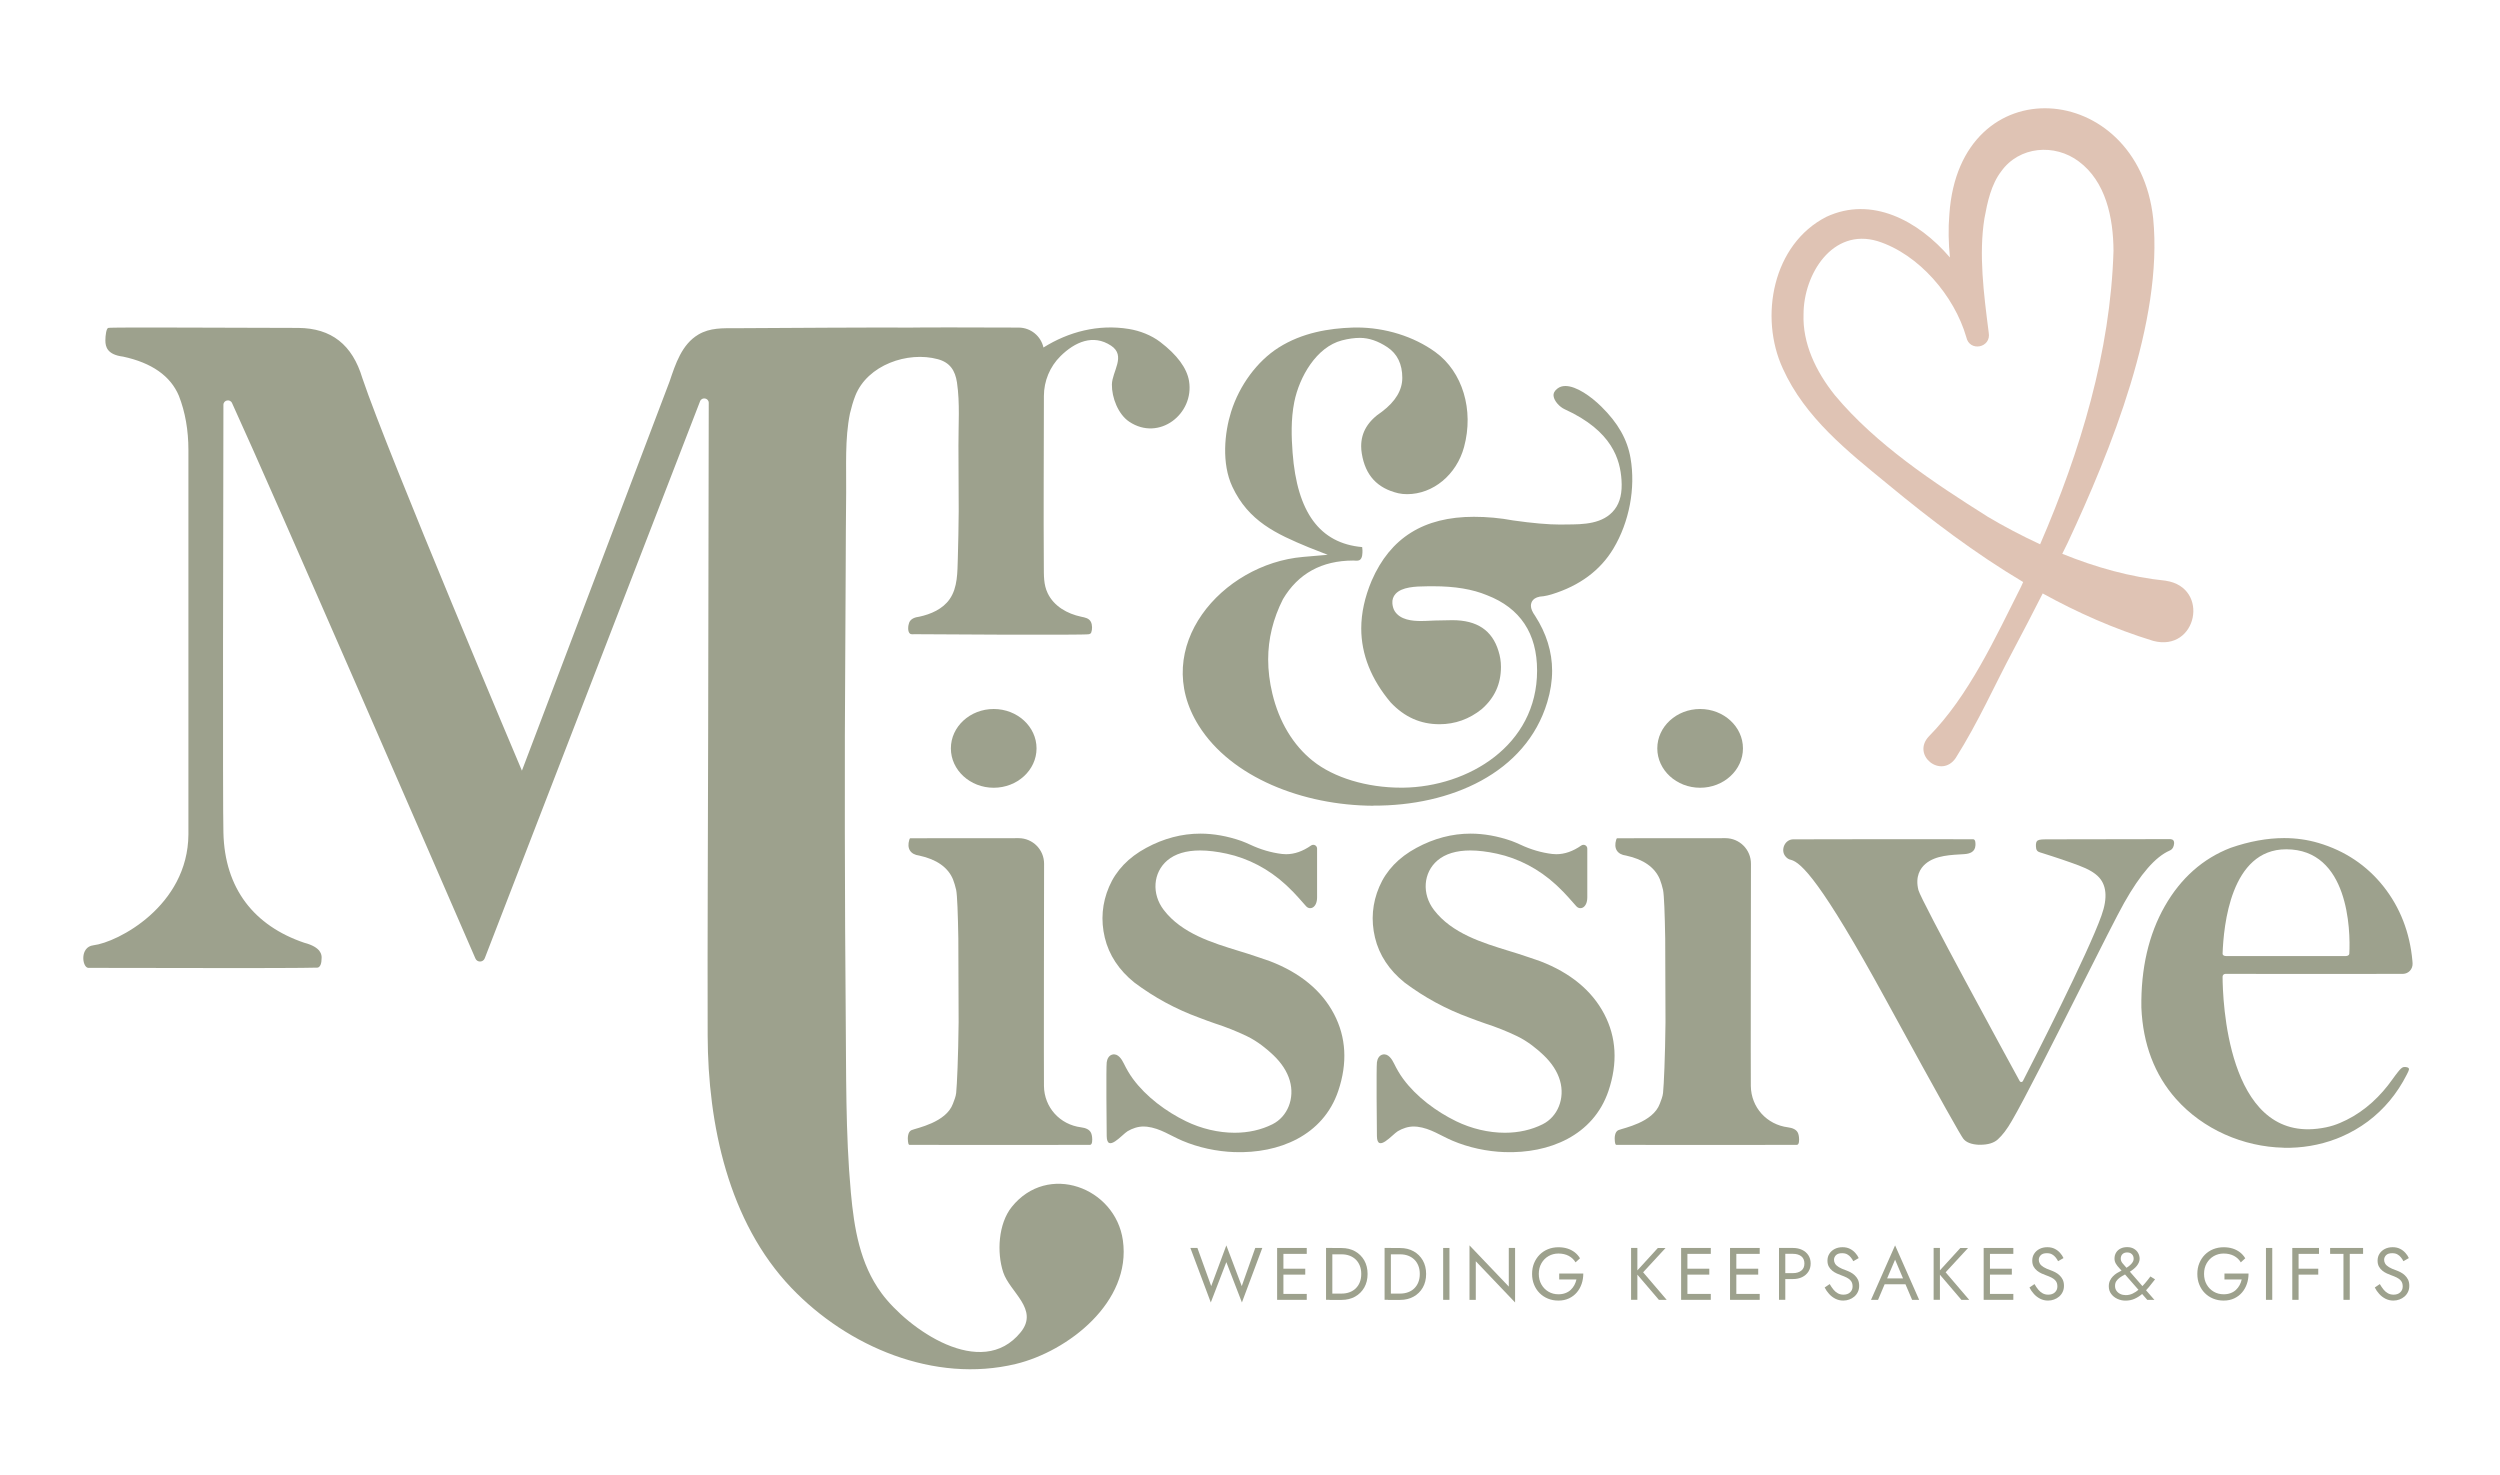 <svg viewBox="0 0 600 354.05" xmlns="http://www.w3.org/2000/svg" data-name="Layer 1" id="Layer_1">
  <g>
    <path fill="#9da18d" d="M301.26,299.51h1.69l-4.89,13.08-3.74-9.68-3.73,9.68-4.9-13.08h1.69l3.31,9.16,3.63-9.78,3.7,9.78,3.24-9.16Z"></path>
    <path fill="#9da18d" d="M308.02,299.51v12.45h-1.51v-12.45h1.51ZM307.34,299.51h6.28v1.42h-6.28v-1.42ZM307.34,304.49h5.92v1.42h-5.92v-1.42ZM307.34,310.54h6.28v1.42h-6.28v-1.42Z"></path>
    <path fill="#9da18d" d="M319.76,299.51v12.45h-1.51v-12.45h1.51ZM319.09,311.97v-1.51h2.9c.7,0,1.34-.11,1.92-.33s1.08-.53,1.49-.94.74-.9.96-1.48c.23-.58.34-1.23.34-1.96s-.11-1.38-.34-1.96c-.23-.58-.55-1.08-.96-1.48s-.91-.72-1.49-.94-1.22-.33-1.92-.33h-2.9v-1.51h2.9c1.21,0,2.28.26,3.22.78.93.52,1.67,1.25,2.21,2.18.53.93.8,2.02.8,3.27s-.27,2.33-.8,3.26c-.54.93-1.27,1.66-2.21,2.18-.94.52-2.01.78-3.22.78h-2.9Z"></path>
    <path fill="#9da18d" d="M333.81,299.51v12.45h-1.51v-12.45h1.51ZM333.14,311.97v-1.51h2.9c.7,0,1.34-.11,1.92-.33s1.08-.53,1.49-.94.74-.9.96-1.48c.23-.58.34-1.23.34-1.96s-.11-1.38-.34-1.96c-.23-.58-.55-1.08-.96-1.48s-.91-.72-1.49-.94-1.22-.33-1.92-.33h-2.9v-1.51h2.9c1.21,0,2.28.26,3.22.78.93.52,1.67,1.25,2.21,2.18.53.93.8,2.02.8,3.27s-.27,2.33-.8,3.26c-.54.93-1.27,1.66-2.21,2.18-.94.52-2.01.78-3.22.78h-2.9Z"></path>
    <path fill="#9da18d" d="M347.87,299.51v12.45h-1.51v-12.45h1.51Z"></path>
    <path fill="#9da18d" d="M363.62,299.51v13.08l-9.43-9.89v9.27h-1.51v-13.08l9.43,9.89v-9.27h1.51Z"></path>
    <path fill="#9da18d" d="M374.21,305.65h5.78c0,.87-.13,1.69-.39,2.46s-.65,1.47-1.16,2.07-1.14,1.08-1.88,1.43-1.59.53-2.54.53-1.74-.16-2.51-.47-1.44-.76-2.01-1.33-1.01-1.25-1.33-2.04-.47-1.64-.47-2.56.15-1.78.47-2.56.76-1.46,1.33-2.04c.57-.57,1.24-1.02,2.01-1.33s1.61-.47,2.51-.47c.77,0,1.48.1,2.13.3.65.2,1.23.5,1.75.89.51.39.95.88,1.3,1.46l-1.07.98c-.39-.67-.94-1.18-1.64-1.56-.7-.37-1.53-.56-2.47-.56-.88,0-1.67.21-2.38.62s-1.28.99-1.7,1.72c-.42.73-.63,1.58-.63,2.55s.21,1.81.63,2.54c.42.74.99,1.31,1.7,1.73s1.51.62,2.38.62c.62,0,1.17-.09,1.67-.28.49-.18.92-.44,1.27-.77.35-.33.65-.71.88-1.14.23-.43.4-.88.51-1.37h-4.14v-1.42Z"></path>
    <path fill="#9da18d" d="M392.97,299.51v12.45h-1.51v-12.45h1.51ZM399.74,299.51l-5.39,5.84,5.66,6.62h-1.87l-5.62-6.58,5.36-5.87h1.86Z"></path>
    <path fill="#9da18d" d="M404.98,299.51v12.45h-1.51v-12.45h1.51ZM404.31,299.51h6.28v1.42h-6.28v-1.42ZM404.31,304.49h5.92v1.42h-5.92v-1.42ZM404.31,310.54h6.28v1.42h-6.28v-1.42Z"></path>
    <path fill="#9da18d" d="M416.72,299.51v12.45h-1.51v-12.45h1.51ZM416.05,299.51h6.28v1.42h-6.28v-1.42ZM416.05,304.49h5.92v1.42h-5.92v-1.42ZM416.05,310.54h6.28v1.42h-6.28v-1.42Z"></path>
    <path fill="#9da18d" d="M428.47,299.51v12.45h-1.51v-12.45h1.51ZM427.79,299.51h2.54c.81,0,1.53.15,2.16.45.64.3,1.14.73,1.51,1.29.37.56.56,1.22.56,1.99s-.19,1.42-.56,1.98c-.37.56-.88,1-1.51,1.3-.63.3-1.35.45-2.16.45h-2.54v-1.42h2.54c.81,0,1.46-.2,1.97-.59.51-.39.76-.97.76-1.72s-.25-1.35-.76-1.74-1.16-.58-1.97-.58h-2.54v-1.42Z"></path>
    <path fill="#9da18d" d="M440.03,309.51c.32.38.67.68,1.06.89.39.21.83.32,1.33.32.66,0,1.2-.18,1.6-.55s.6-.84.6-1.41-.13-1-.39-1.33c-.26-.33-.6-.6-1.02-.81-.42-.21-.87-.39-1.34-.56-.31-.11-.65-.25-1.03-.42s-.74-.39-1.08-.66c-.34-.27-.63-.6-.84-.99-.22-.39-.33-.87-.33-1.44,0-.62.15-1.17.46-1.65.31-.49.74-.87,1.28-1.15.55-.28,1.17-.42,1.87-.42s1.26.13,1.77.38.93.58,1.29.98.64.82.83,1.25l-1.3.75c-.15-.31-.35-.61-.59-.91-.23-.3-.52-.54-.86-.73s-.75-.28-1.24-.28c-.68,0-1.17.16-1.48.49-.31.32-.46.69-.46,1.09,0,.35.09.66.27.95.18.29.47.56.9.82.42.26.99.51,1.72.76.33.12.68.27,1.05.46.37.19.71.43,1.02.72.32.29.57.64.78,1.05.2.41.3.9.3,1.47s-.1,1.04-.31,1.48c-.21.44-.49.81-.85,1.12-.37.31-.77.55-1.23.71-.46.17-.93.25-1.44.25-.67,0-1.3-.15-1.88-.44-.57-.29-1.08-.68-1.51-1.16s-.79-.99-1.06-1.54l1.21-.82c.28.5.58.94.9,1.32Z"></path>
    <path fill="#9da18d" d="M452.72,307.27l-.14.32-1.85,4.38h-1.69l5.78-13.08,5.78,13.08h-1.69l-1.82-4.27-.14-.36-2.13-5.02-2.1,4.95ZM452.1,306.81h5.52l.53,1.42h-6.58l.54-1.42Z"></path>
    <path fill="#9da18d" d="M465.58,299.51v12.45h-1.51v-12.45h1.51ZM472.34,299.51l-5.39,5.84,5.66,6.62h-1.87l-5.62-6.58,5.36-5.87h1.86Z"></path>
    <path fill="#9da18d" d="M477.59,299.51v12.45h-1.51v-12.45h1.51ZM476.92,299.51h6.28v1.42h-6.28v-1.42ZM476.92,304.49h5.92v1.42h-5.92v-1.42ZM476.92,310.54h6.28v1.42h-6.28v-1.42Z"></path>
    <path fill="#9da18d" d="M489.18,309.51c.32.38.67.68,1.06.89.39.21.83.32,1.33.32.66,0,1.2-.18,1.6-.55s.6-.84.6-1.41-.13-1-.39-1.33c-.26-.33-.6-.6-1.02-.81-.42-.21-.87-.39-1.34-.56-.31-.11-.65-.25-1.03-.42s-.74-.39-1.08-.66c-.34-.27-.63-.6-.84-.99-.22-.39-.33-.87-.33-1.44,0-.62.15-1.17.46-1.65.31-.49.74-.87,1.28-1.15.55-.28,1.17-.42,1.87-.42s1.26.13,1.77.38.93.58,1.29.98.64.82.83,1.25l-1.3.75c-.15-.31-.35-.61-.59-.91-.23-.3-.52-.54-.86-.73s-.75-.28-1.24-.28c-.68,0-1.17.16-1.48.49-.31.32-.46.69-.46,1.09,0,.35.09.66.27.95.18.29.47.56.9.82.42.26.99.51,1.72.76.33.12.68.27,1.05.46.37.19.71.43,1.02.72.32.29.57.64.78,1.05.2.41.3.9.3,1.47s-.1,1.04-.31,1.48c-.21.44-.49.81-.85,1.12-.37.31-.77.55-1.23.71-.46.17-.93.25-1.44.25-.67,0-1.3-.15-1.88-.44-.57-.29-1.08-.68-1.51-1.16s-.79-.99-1.06-1.54l1.21-.82c.28.5.58.94.9,1.32Z"></path>
    <path fill="#9da18d" d="M508.63,304.34c-.3-.3-.57-.64-.8-1.02-.23-.38-.35-.79-.35-1.25,0-.56.13-1.04.39-1.46s.62-.74,1.07-.96c.46-.23.98-.34,1.58-.34.63,0,1.17.13,1.61.39.45.26.79.6,1.02,1.02.23.42.36.88.36,1.38,0,.3-.06.59-.18.87-.12.29-.29.57-.51.85-.23.28-.5.55-.82.8-.32.26-.69.51-1.11.76-.32.19-.67.38-1.05.58-.38.2-.74.42-1.08.66s-.61.52-.83.84c-.22.32-.32.71-.32,1.16s.11.84.35,1.17c.23.33.54.59.93.77.39.18.82.27,1.3.27.57,0,1.12-.12,1.65-.37.53-.25,1.03-.58,1.52-1.01.49-.42.96-.9,1.41-1.43.46-.53.9-1.09,1.33-1.67l1.11.69c-.48.62-.96,1.23-1.46,1.84-.5.61-1.03,1.16-1.6,1.65-.57.49-1.19.88-1.85,1.18-.67.3-1.39.44-2.19.44-.68,0-1.32-.14-1.93-.42-.61-.28-1.11-.68-1.49-1.19-.39-.51-.58-1.12-.58-1.82,0-.52.09-.98.28-1.37.19-.39.42-.74.71-1.03.29-.3.61-.55.95-.77.35-.21.68-.4,1.02-.56s.62-.3.85-.44c.66-.38,1.19-.78,1.58-1.2.39-.42.58-.83.58-1.24,0-.31-.06-.58-.19-.8-.13-.22-.3-.4-.52-.53s-.51-.2-.84-.2c-.48,0-.87.14-1.14.41-.27.27-.41.64-.41,1.09,0,.4.16.79.48,1.16s.66.76,1.02,1.17l6.58,7.56h-1.71l-5.98-6.83c-.19-.22-.43-.49-.74-.79Z"></path>
    <path fill="#9da18d" d="M533.87,305.65h5.78c0,.87-.13,1.69-.39,2.46s-.65,1.47-1.16,2.07-1.14,1.08-1.88,1.43-1.59.53-2.54.53-1.74-.16-2.51-.47-1.44-.76-2.01-1.33-1.01-1.25-1.33-2.04-.47-1.64-.47-2.56.15-1.78.47-2.56.76-1.46,1.33-2.04c.57-.57,1.24-1.02,2.01-1.33s1.61-.47,2.51-.47c.77,0,1.48.1,2.13.3.65.2,1.23.5,1.75.89.51.39.95.88,1.3,1.46l-1.07.98c-.39-.67-.94-1.18-1.64-1.56-.7-.37-1.53-.56-2.47-.56-.88,0-1.67.21-2.38.62s-1.28.99-1.7,1.72c-.42.73-.63,1.58-.63,2.55s.21,1.81.63,2.54c.42.74.99,1.31,1.7,1.73s1.51.62,2.38.62c.62,0,1.17-.09,1.67-.28.49-.18.92-.44,1.27-.77.35-.33.65-.71.88-1.14.23-.43.4-.88.51-1.37h-4.14v-1.42Z"></path>
    <path fill="#9da18d" d="M545.34,299.51v12.45h-1.51v-12.45h1.51Z"></path>
    <path fill="#9da18d" d="M551.66,299.51v12.45h-1.51v-12.45h1.51ZM550.99,299.51h5.57v1.42h-5.57v-1.42ZM550.99,304.49h5.39v1.42h-5.39v-1.42Z"></path>
    <path fill="#9da18d" d="M559.22,299.51h7.92v1.42h-3.2v11.03h-1.51v-11.03h-3.2v-1.42Z"></path>
    <path fill="#9da18d" d="M572.06,309.51c.32.38.67.68,1.06.89.39.21.83.32,1.33.32.66,0,1.2-.18,1.6-.55s.6-.84.6-1.41-.13-1-.39-1.33c-.26-.33-.6-.6-1.02-.81-.42-.21-.87-.39-1.34-.56-.31-.11-.65-.25-1.03-.42s-.74-.39-1.08-.66c-.34-.27-.63-.6-.84-.99-.22-.39-.33-.87-.33-1.44,0-.62.15-1.17.46-1.65.31-.49.74-.87,1.28-1.15.55-.28,1.17-.42,1.87-.42s1.26.13,1.77.38.93.58,1.29.98.64.82.83,1.25l-1.3.75c-.15-.31-.35-.61-.59-.91-.23-.3-.52-.54-.86-.73s-.75-.28-1.24-.28c-.68,0-1.17.16-1.48.49-.31.32-.46.69-.46,1.09,0,.35.09.66.27.95.18.29.47.56.9.82.42.26.99.51,1.72.76.33.12.68.27,1.05.46.37.19.71.43,1.02.72.32.29.57.64.78,1.05.2.41.3.9.3,1.47s-.1,1.04-.31,1.48c-.21.44-.49.81-.85,1.12-.37.31-.77.55-1.23.71-.46.17-.93.25-1.44.25-.67,0-1.3-.15-1.88-.44-.57-.29-1.08-.68-1.51-1.16s-.79-.99-1.06-1.54l1.21-.82c.28.5.58.94.9,1.32Z"></path>
  </g>
  <path fill="#9da18d" d="M329.62,193.38c-16.93-.07-34.14-6.81-41.92-19.22-11.81-18.85,5.56-38.82,25.03-40.5l5.92-.51s-4.55-1.78-4.55-1.78c-7.87-3.26-14.46-6.29-18.34-14.56-2.62-5.6-1.87-12.96-.3-17.97,2.01-6.39,6.26-12.14,11.38-15.4,5.73-3.64,12.21-4.63,17.7-4.82.35-.01.71-.02,1.06-.02,6.84,0,13.73,2.15,18.9,5.91,6.52,4.73,9.28,13.89,6.87,22.78-1.81,6.66-7.43,11.31-13.67,11.31-.73,0-1.44-.07-2.11-.22-5.05-1.19-7.92-4.31-8.76-9.53-.1-.59-.15-1.18-.15-1.76,0-3.36,1.64-6.07,5.01-8.3,3.24-2.46,4.86-5.18,4.86-8.11,0-3.29-1.2-5.76-3.56-7.34-2.23-1.49-4.45-2.25-6.6-2.25-1.32,0-2.78.2-4.32.6-6.14,1.59-10.23,8.77-11.44,14.77-.85,4.23-.68,8.53-.41,12.18,1.08,14.34,6.54,21.76,16.7,22.66-.04.01.07.21.07.77,0,.72.02,1.93-.7,2.35-.42.24-1.04.11-1.51.11-7.55,0-13.23,3.12-16.87,9.27-2.37,4.67-3.55,9.52-3.55,14.47,0,2.66.34,5.41,1,8.18,1.63,6.81,5,12.41,9.75,16.19,5.03,4.01,12.94,6.4,21.15,6.4h.51c15.57-.2,32.13-10.11,32.13-28.1,0-8.92-4.05-15.01-12.02-18.09-3.46-1.44-7.68-2.15-12.9-2.15-.34,0-1.53.01-1.53.01-2.84.02-5.99.17-7.5,1.8-.58.63-.85,1.42-.78,2.29.04.51.17,1.25.55,1.86,1.35,2.14,4.26,2.38,6.32,2.38.76,0,1.5-.04,2.18-.07.42-.02.82-.04,1.16-.05l4.2-.08c5.9,0,9.53,2.42,11.05,7.39.4,1.25.6,2.52.6,3.8,0,4.12-1.52,7.45-4.63,10.17-2.98,2.39-6.4,3.61-10.11,3.61-4.58,0-8.41-1.71-11.73-5.23-4.67-5.54-7.06-11.54-7.06-17.76,0-3.66.84-7.52,2.5-11.46,4.48-10.31,12.51-15.33,24.53-15.33,3.15,0,6.32.29,9.42.87,4.65.66,8.43.99,11.28.99.52-.01,1.04-.01,1.57-.02,3.92-.02,8.8-.04,11.54-3.64,1.3-1.71,1.83-4.02,1.62-7.06-.33-4.76-2.1-11.7-13.65-16.96-1.17-.53-2.51-1.93-2.65-3.16-.08-.68.23-1.27.94-1.81.54-.41,1.16-.6,1.9-.6,2.65,0,6.18,2.54,8.6,4.92,4.03,3.96,6.26,7.9,7.03,12.39,1.24,7.22-.3,15.33-4.11,21.7-3.13,5.23-8.11,8.93-14.82,10.99-.64.2-1.3.35-1.95.45-2.62.1-3.03,1.48-3.03,2.3,0,.68.32,1.45,1.01,2.42,2.7,4.18,4.08,8.63,4.08,13.18,0,2.42-.39,4.95-1.17,7.53-5.13,17.06-23.25,24.91-41.71,24.83Z"></path>
  <path fill="#9da18d" d="M361.18,276.51c-4.37-.15-8.73-1.11-12.56-2.73-2.88-1.22-5.28-2.98-8.48-3.37-.27-.03-.55-.05-.82-.05-1.37,0-2.68.44-3.85,1.13-1.3.78-4.95,5.27-5.01,1.19-.03-2.16-.16-16.43,0-17.72.11-.83.53-1.7,1.42-1.88,1.33-.28,2.21,1.18,2.7,2.18.63,1.29,1.32,2.5,2.18,3.67,3.17,4.3,7.94,7.84,12.72,10.17,3.65,1.78,7.79,2.76,11.67,2.76,3.33,0,6.39-.69,9.09-2.04,3.64-1.82,5.39-6.23,4.16-10.47-.63-2.17-1.97-4.24-3.97-6.14-1.45-1.38-3.72-3.28-6.33-4.53-2.47-1.19-5.05-2.21-7.68-3.06-1.22-.42-2.47-.88-3.72-1.36-5.61-2.04-10.85-4.88-15.59-8.44-3.71-2.98-6.11-6.62-7.11-10.79-1-4.18-.65-8.29,1.03-12.21,1.67-3.91,4.67-7.05,8.91-9.33,4.19-2.27,8.56-3.42,13-3.42,3.18,0,6.48.59,9.82,1.75.72.27,1.44.57,2.14.9,2.49,1.17,5.05,1.92,7.61,2.23.34.04.67.06,1.01.06,1.99,0,4-.7,5.99-2.09.61-.42,1.44,0,1.44.74v11.7c0,2.52-1.72,3.17-2.65,2.12l-1.82-2.05c-.76-.86-1.58-1.7-2.42-2.5-.22-.21-.45-.43-.69-.65-4.04-3.71-8.92-6.27-14.11-7.4-2.35-.51-4.5-.77-6.39-.77-3.36,0-6.01.81-7.88,2.4-3.42,2.92-3.79,8.03-.84,11.88,4.31,5.64,11.64,7.88,18.1,9.86l2.07.64c1.77.58,3.57,1.18,5.36,1.81,7.21,2.77,12.38,7.04,15.33,12.66,2.93,5.58,3.27,11.79,1.02,18.46-3.64,10.77-14.31,15.05-24.86,14.68Z"></path>
  <path fill="#9da18d" d="M296.33,276.51c-4.37-.15-8.73-1.11-12.56-2.73-2.88-1.22-5.28-2.98-8.48-3.37-.27-.03-.55-.05-.82-.05-1.37,0-2.68.44-3.85,1.13-1.3.78-4.95,5.27-5.01,1.19-.03-2.16-.16-16.43,0-17.72.11-.83.53-1.7,1.42-1.88,1.33-.28,2.21,1.18,2.7,2.18.63,1.29,1.32,2.5,2.18,3.67,3.17,4.3,7.94,7.84,12.72,10.17,3.65,1.78,7.79,2.76,11.67,2.76,3.33,0,6.39-.69,9.09-2.04,3.64-1.82,5.39-6.23,4.16-10.47-.63-2.17-1.97-4.24-3.97-6.14-1.45-1.38-3.72-3.28-6.33-4.53-2.47-1.19-5.05-2.21-7.68-3.06-1.22-.42-2.47-.88-3.72-1.36-5.61-2.04-10.85-4.88-15.59-8.44-3.71-2.98-6.11-6.62-7.11-10.79-1-4.18-.65-8.29,1.03-12.21,1.67-3.91,4.67-7.05,8.91-9.33,4.19-2.27,8.56-3.42,13-3.42,3.18,0,6.48.59,9.82,1.75.72.27,1.44.57,2.14.9,2.49,1.17,5.05,1.92,7.61,2.23.34.04.67.06,1.01.06,1.99,0,4-.7,5.99-2.09.61-.42,1.44,0,1.44.74v11.7c0,2.52-1.72,3.17-2.65,2.12l-1.82-2.05c-.76-.86-1.58-1.7-2.42-2.5-.22-.21-.45-.43-.69-.65-4.04-3.71-8.92-6.27-14.11-7.4-2.35-.51-4.5-.77-6.39-.77-3.36,0-6.01.81-7.88,2.4-3.42,2.92-3.79,8.03-.84,11.88,4.31,5.64,11.64,7.88,18.1,9.86l2.07.64c1.77.58,3.57,1.18,5.36,1.81,7.21,2.77,12.38,7.04,15.33,12.66,2.93,5.58,3.27,11.79,1.02,18.46-3.64,10.77-14.31,15.05-24.86,14.68Z"></path>
  <path fill="#9da18d" d="M474.98,274.75c-1.84-.08-3.13-.58-3.81-1.49-.61-.82-4.33-7.27-18.58-33.37-15.56-28.49-20.34-32.89-22.76-33.53-.54-.1-.94-.37-1.33-.84-.7-.85-.6-1.91-.28-2.62.41-.9,1.21-1.44,2.13-1.46,6.1-.05,41.6-.05,43.21-.02.62.01.57,1.14.54,1.53-.11,1.52-1.34,1.95-2.67,2.04-3.05.2-6.86.23-9.32,2.34-1.23,1.05-2.51,3-1.69,6.29.61,2.43,21.22,40.2,24.31,45.85.17.3.6.29.76-.01,2.39-4.65,15.64-30.62,18.87-39.74,1.55-4.31,1.22-7.51-.96-9.52-1.66-1.53-4.05-2.33-6.13-3.09-1.57-.57-3.15-1.09-4.74-1.61-.81-.26-1.63-.52-2.44-.78-.67-.21-1.2-.28-1.4-1.03-.14-.82-.07-1.46.14-1.77s.7-.48,2.11-.48c0,0,28.14-.07,29.32-.05.39,0,.97-.06,1.29.24.41.39.21,1.29,0,1.72-.18.37-.45.63-.84.79-3.42,1.5-6.98,5.59-10.9,12.52-1.61,2.85-5.75,11.06-10.53,20.55-6.32,12.55-13.49,26.77-16.45,31.81-1.1,1.93-2.23,3.42-3.36,4.44-.94.85-2.35,1.28-4.21,1.28h-.26Z"></path>
  <path fill="#9da18d" d="M548.09,275.45c-9.71-.2-19.37-4.41-25.84-11.7-5.15-5.8-7.95-13.17-8.32-21.92-.14-9.36,1.75-17.57,5.63-24.36,3.84-6.73,9.15-11.43,15.79-13.99,4.47-1.55,8.8-2.34,12.84-2.34,2.85,0,5.63.39,8.25,1.17,6.35,1.88,11.59,5.39,15.59,10.43,4,5.05,6.34,11.07,6.95,17.88.02.2.03.4.04.59.03.67-.19,1.29-.63,1.77-.43.47-1.03.73-1.67.75-2.1.04-36.41.02-42.62,0-.38,0-.68.3-.68.68.02,5.27,1.02,39.05,22.77,36.48,2.99-.35,4.83-1.04,7.03-2.13,2.2-1.09,4.23-2.52,6.06-4.16,1.85-1.67,3.49-3.55,4.92-5.58.42-.6.87-1.19,1.32-1.76.54-.67.92-1.07,1.33-1.16.44-.08,1.34.02,1.31.52,0,.1-.14.46-.18.56-.1.24-.22.47-.34.7-1.13,2.24-2.51,4.37-4.12,6.3-1.54,1.85-3.29,3.51-5.22,4.96-1.96,1.46-4.09,2.69-6.33,3.66-.41.18-.83.35-1.25.51-4.04,1.55-8.35,2.25-12.64,2.16ZM548.68,203.83c-13.32,0-15.02,18.33-15.26,25.08-.01.3.34.54.79.54h28.8c.43,0,.8-.23.82-.52.32-5.78-.18-25.1-15.15-25.1Z"></path>
  <path fill="#9da18d" d="M238.49,189.06c-5.67,0-10.28-4.24-10.28-9.45s4.61-9.45,10.28-9.45,10.28,4.24,10.28,9.45-4.61,9.45-10.28,9.45Z"></path>
  <path fill="#9da18d" d="M408.03,189.06c-5.67,0-10.28-4.24-10.28-9.45s4.61-9.45,10.28-9.45,10.28,4.24,10.28,9.45-4.61,9.45-10.28,9.45Z"></path>
  <path fill="#9da18d" d="M262.1,272.88c-.04-.31-.1-.6-.17-.79-.34-1.05-1.47-1.4-2.46-1.53-5.11-.65-8.85-4.79-8.92-9.91-.05-3.12.02-48.64.03-53.34.01-3.39-2.72-6.14-6.11-6.15l-26,.02c-.1.02-.18.16-.24.37-.63,2.08.25,3.52,2.39,3.79,4.15.9,6.87,2.8,8.09,5.68.32.81.56,1.68.77,2.56.26,1.27.42,5.79.52,11.67.02,5.71.05,12.88.07,20.07-.09,8.36-.39,15.07-.59,17-.1.9-.47,1.74-.77,2.56-1.65,4.54-8.67,5.83-9.94,6.35-.93.38-.96,1.93-.85,2.75.03.21.08.75.34.79.22.03,40.89.02,43.32,0,.6,0,.6-1.16.52-1.88Z"></path>
  <path fill="#9da18d" d="M431.75,272.88c-.04-.31-.1-.6-.17-.79-.34-1.05-1.47-1.4-2.46-1.53-5.11-.65-8.85-4.79-8.92-9.91-.05-3.12.02-48.64.03-53.34.01-3.39-2.72-6.14-6.11-6.15l-26,.02c-.1.02-.18.16-.24.37-.63,2.08.25,3.52,2.39,3.79,4.15.9,6.87,2.8,8.09,5.68.32.81.56,1.68.77,2.56.26,1.27.42,5.79.52,11.67.02,5.71.05,12.88.07,20.07-.09,8.36-.39,15.07-.59,17-.1.9-.47,1.74-.77,2.56-1.65,4.54-8.67,5.83-9.94,6.35-.93.38-.96,1.93-.85,2.75.03.21.08.75.34.79.22.03,40.89.02,43.32,0,.6,0,.6-1.16.52-1.88Z"></path>
  <path fill="#9da18d" d="M285.37,91.45c-.52-3.11-2.85-6.27-6.92-9.38-2.14-1.63-4.89-2.69-7.53-3.12-7.37-1.2-14.45.68-20.49,4.45-.61-2.73-3.04-4.77-5.95-4.78-8.72-.03-23.87-.07-25.8,0-8.5-.06-30.17.08-42.02.15-3.15,0-6.22-.15-9.05,1.52-4,2.37-5.5,7.09-6.91,11.26l-35.44,93.41s-32.12-75.87-38.29-94.2c-2.41-8.05-7.44-11.99-15.37-12.06-14.83,0-44.87-.22-45.62,0-.46.09-.69,1.82-.69,3,0,1.56.47,3.42,4.25,3.89,6.88,1.48,11.38,4.63,13.39,9.4,1.52,3.88,2.29,8.26,2.29,13.04,0,17.88,0,90.86,0,92.24-.12,17.19-17,25.9-22.81,26.6-3.3.4-2.71,5.26-1.25,5.42,0,0,22.9.05,35.19.05,16.43,0,19.61-.09,19.91-.11.62-.18.93-.98.93-2.37,0-.62,0-2.51-4.18-3.6-11.98-4.07-19.09-12.96-19.39-26.42-.19-5.52-.05-82.77,0-102.67,0-1.16,1.58-1.5,2.07-.44,9.73,21.21,50.9,116.02,58.41,133.31.43,1,1.85.96,2.24-.05l51.67-133.67c.43-1.12,2.1-.82,2.09.38-.05,26.3-.09,52.6-.14,78.9-.04,24.31-.19,48.62-.12,72.92.06,21.25,4.95,44.72,20.09,60.57,13.5,14.14,34.32,22.97,53.87,18.26,12.52-3.02,27.8-14.86,25.69-29.68-1.8-12.7-18.04-18.78-26.68-7.99-3.22,4.02-3.6,10.93-2.04,15.66,1.58,4.79,8.65,8.88,4.21,14.38-9.44,11.72-27.14-.81-33.43-9.37-5.19-7.06-6.56-15.6-7.34-24.11-1.31-14.32-1.1-28.86-1.24-43.21-.22-23.9-.3-63.01-.1-86.91.11-12.65.08-25.3.21-37.95.06-6.28-.34-12.75.91-18.94.35-1.46.75-2.89,1.28-4.24,2.91-7.41,12.6-10.74,19.82-8.78,2.91.79,4.16,2.72,4.59,5.61.73,4.97.33,10.11.35,15.12.02,5.07.04,10.13.06,15.2,0,.21,0,.42,0,.64-.04,3.74-.09,7.49-.21,11.23-.11,3.26-.01,6.99-1.96,9.78-1.67,2.4-4.51,3.62-7.29,4.22-.95.12-2.03.44-2.42,1.41-.26.64-.46,2.18.21,2.68.25.19.81.11,1.12.11,1.27.02,40.99.28,41.84,0,.26-.09.42-.16.53-.44.26-.68.26-1.82-.09-2.51-.46-.91-1.45-1.06-2.35-1.25-3.31-.71-6.5-2.48-8.02-5.63-1.01-2.1-.91-4.29-.93-6.55-.05-6.63-.04-13.25-.03-19.88,0-6.98.03-13.96.05-20.93.01-3.58,1.43-7.02,3.98-9.54,3.44-3.4,7.84-5.37,12.14-2.52,3.67,2.43.24,6.19.2,9.33-.04,3.11,1.49,7.14,4.16,8.92,7.16,4.79,15.66-1.88,14.35-9.77Z"></path>
  <path fill="#dfc3b4" d="M519.78,139.37c-8.42-.85-16.75-3.18-24.84-6.46.43-.89.89-1.77,1.32-2.67,10.31-22.08,22.95-53.18,20.5-77.85-3.61-33.33-46.48-36.69-48.91-.98-.3,3.5-.2,6.95.13,10.38-7.68-8.94-18.83-14.78-29.63-9.76-12.93,6.57-16.19,24.08-10.46,36.45,5.31,11.75,15.51,19.81,25.15,27.71,10.39,8.6,21.05,16.67,32.52,23.5-.18.38-.34.76-.51,1.13-6.22,12.35-12.56,26.21-22.12,35.91-4.26,4.52,2.94,10.25,6.42,5.22,5.5-8.71,9.34-17.5,13.86-25.95,2.38-4.5,4.74-9.03,7.04-13.57,8.31,4.58,17.06,8.48,26.51,11.38,10.54,2.8,13.72-12.82,3.03-14.43ZM476.91,123.92c-12.87-8.1-26.75-17.33-36.51-29.03-4.69-5.84-7.8-12.6-7.55-19.45-.01-9.59,6.93-20.83,17.79-17.56,9.91,3.14,18.41,13.14,21.27,23.03,0,0,0,0,0,0h0c.75,3.63,6.06,2.58,5.38-1.09-1.21-9.46-2.4-18.76-1.03-27.4.72-3.93,1.62-8.15,4.04-11.3,4.32-6.04,12.83-6.72,18.61-2.37,6.45,4.79,8.29,13.42,8.33,21.45-.72,24.17-7.92,48.03-17.61,70.43-4.34-2.01-8.6-4.24-12.73-6.7Z"></path>
</svg>